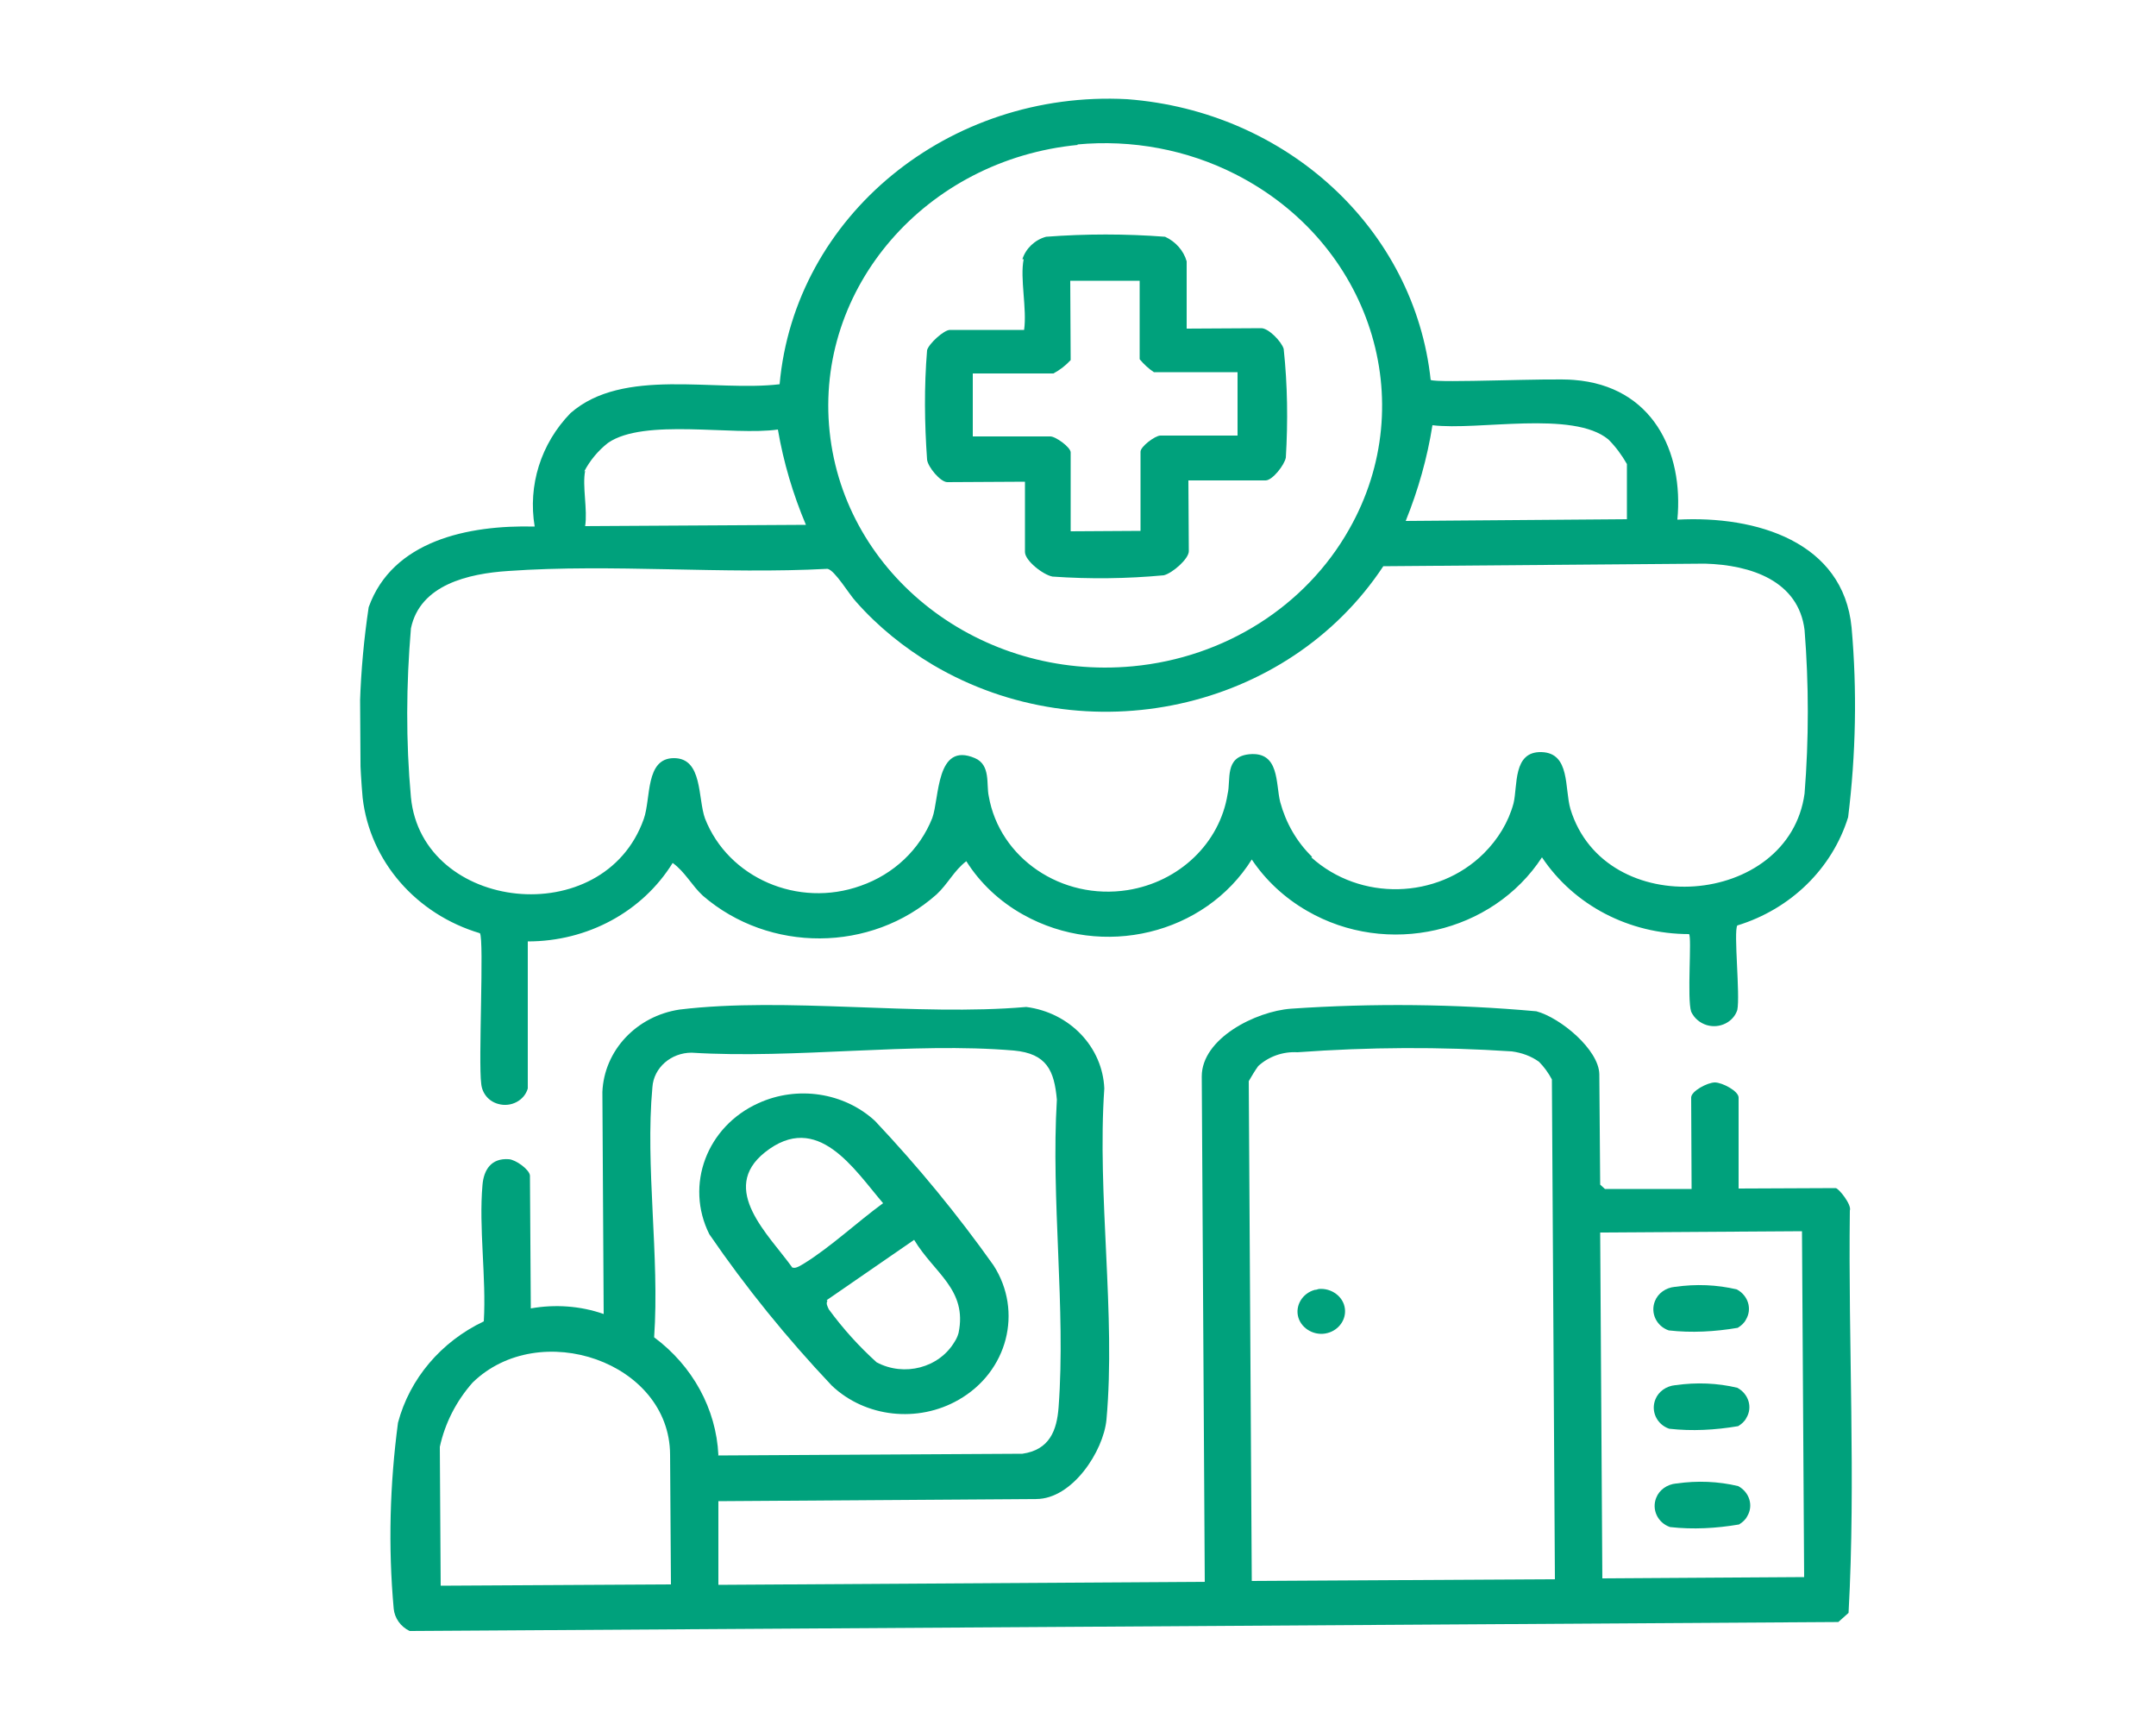 <?xml version="1.0" encoding="UTF-8"?>
<svg id="Raggruppa_4" xmlns="http://www.w3.org/2000/svg" width="50" height="40" xmlns:xlink="http://www.w3.org/1999/xlink" viewBox="0 0 50 40">
  <defs>
    <style>
      .cls-1 {
        fill: none;
      }

      .cls-2 {
        fill: #00a17c;
      }

      .cls-3 {
        clip-path: url(#clippath);
      }
    </style>
    <clipPath id="clippath">
      <rect class="cls-1" x="8.38" y="2.28" width="34.67" height="35.44" transform="translate(-.13 .16) rotate(-.36)"/>
    </clipPath>
  </defs>
  <g class="cls-3">
    <g id="Raggruppa_9">
      <path id="Tracciato_28" class="cls-2" d="M9.5,37.82c-.21-.1-.35-.3-.37-.52-.13-1.44-.09-2.88.1-4.31.27-1.02,1-1.88,1.99-2.35.06-1.02-.12-2.17-.03-3.17.03-.34.2-.62.61-.59.16.01.48.24.49.38l.02,3.08c.56-.1,1.15-.06,1.69.13l-.03-5.15c.04-.96.79-1.76,1.79-1.91,2.48-.3,5.5.16,8.04-.06,1.01.13,1.77.93,1.81,1.89-.17,2.47.27,5.24.05,7.68-.07.73-.79,1.84-1.63,1.84l-7.37.05v1.94s11.28-.07,11.28-.07l-.07-11.72c0-.88,1.25-1.51,2.07-1.57,1.9-.13,3.8-.11,5.69.06.56.15,1.45.89,1.46,1.46l.02,2.56.11.1h2.01s-.01-2.12-.01-2.12c0-.15.38-.35.55-.35s.55.2.55.35v2.11s2.25-.01,2.25-.01c.07,0,.38.39.33.52-.04,3.11.14,6.24-.03,9.33l-.28.25-33.08.21ZM16.65,33.75l7.06-.04c.63-.09.8-.54.84-1.08.17-2.29-.18-4.81-.04-7.13-.06-.67-.23-1.07-1-1.14-2.36-.2-5.07.2-7.47.05-.48,0-.88.35-.91.8-.17,1.84.17,3.93.04,5.8.89.66,1.44,1.66,1.49,2.73M36.06,36.62l-.07-11.59c-.08-.15-.18-.29-.3-.41-.18-.13-.4-.21-.63-.24-1.66-.11-3.32-.1-4.97.02-.34-.02-.67.1-.91.32-.08.11-.15.23-.22.35l.07,11.59,7.03-.04ZM41.79,28.55l-4.68.03.05,8.02,4.68-.03-.05-8.02ZM15.56,36.74l-.02-3.01c-.01-2.15-3.03-3.18-4.58-1.67-.38.43-.64.94-.76,1.49l.02,3.22,5.34-.03Z"/>
      <path id="Tracciato_29" class="cls-2" d="M33.18,8.81c.14.08,2.84-.05,3.32,0,1.82.14,2.55,1.66,2.4,3.24,1.84-.1,3.85.52,4.04,2.5.13,1.46.1,2.94-.08,4.4-.37,1.19-1.33,2.13-2.57,2.51-.09.14.07,1.62,0,1.96-.09.28-.41.44-.71.35-.16-.05-.29-.16-.36-.31-.1-.31.02-1.74-.05-1.8-1.39,0-2.67-.67-3.41-1.78-1.15,1.76-3.59,2.32-5.45,1.24-.52-.3-.96-.71-1.28-1.19-1.09,1.74-3.46,2.31-5.3,1.28-.54-.3-1-.73-1.32-1.24-.28.21-.43.53-.69.77-1.52,1.35-3.88,1.36-5.42.03-.26-.24-.41-.55-.7-.76-.7,1.13-1.97,1.82-3.36,1.82v3.41c-.08.28-.39.44-.68.36-.23-.06-.38-.25-.4-.47-.07-.51.07-3.34-.03-3.49-1.48-.44-2.55-1.67-2.72-3.14-.13-1.47-.08-2.95.14-4.42.55-1.54,2.3-1.91,3.85-1.87-.16-.95.14-1.92.83-2.63,1.22-1.07,3.34-.49,4.85-.67.35-3.9,3.92-6.83,8.06-6.61,3.71.28,6.67,3.02,7.04,6.52M25,3.36c-3.53.34-6.11,3.32-5.76,6.65.35,3.34,3.5,5.77,7.03,5.44,2.13-.2,4.01-1.39,5.02-3.18,1.68-2.96.49-6.64-2.64-8.23-1.12-.57-2.4-.81-3.67-.69M13.57,10.92c-.07.35.06.9,0,1.28l5.12-.03c-.3-.71-.52-1.45-.65-2.21-1.04.15-3.1-.27-3.94.31-.23.18-.42.41-.55.66M37.73,12.04v-1.28c-.12-.21-.26-.4-.43-.57-.82-.68-3.02-.2-4.08-.33-.12.76-.33,1.5-.62,2.22l5.12-.04ZM30.41,19.88c1.13,1.02,2.92.98,4-.09.33-.33.57-.72.69-1.16.1-.41-.02-1.21.65-1.19.67.02.53.84.67,1.32.8,2.62,5.07,2.28,5.43-.36.1-1.26.1-2.53,0-3.79-.14-1.14-1.24-1.51-2.31-1.54l-7.46.06c-2.22,3.36-6.89,4.38-10.44,2.29-.67-.4-1.28-.89-1.79-1.47-.16-.17-.49-.73-.66-.76-2.42.13-4.99-.12-7.4.05-.93.06-2.05.32-2.26,1.33-.11,1.3-.12,2.61,0,3.92.26,2.65,4.47,3.13,5.4.5.17-.48.03-1.41.7-1.41s.55.93.72,1.4c.54,1.38,2.16,2.08,3.61,1.56.77-.27,1.37-.84,1.66-1.57.17-.46.08-1.78.99-1.39.37.16.26.61.32.88.25,1.44,1.69,2.42,3.22,2.18,1.2-.19,2.14-1.09,2.32-2.23.08-.33-.08-.86.5-.92.71-.07.61.68.72,1.11.13.48.38.92.74,1.27"/>
      <path id="Tracciato_30" class="cls-2" d="M30.58,29.89c.3-.03.58.18.61.46.03.25-.14.49-.4.56-.29.08-.6-.09-.68-.36s.09-.56.38-.64c.03,0,.06-.01.09-.02"/>
      <path id="Tracciato_31" class="cls-2" d="M19.29,32.13c-1.04-1.1-1.99-2.27-2.84-3.51-.57-1.14-.06-2.5,1.14-3.04.9-.41,1.98-.25,2.7.41,1,1.06,1.92,2.18,2.75,3.35.69,1.07.33,2.47-.81,3.12-.94.54-2.16.41-2.94-.33M18.38,29.39c.07.04.21-.06.28-.1.61-.38,1.23-.96,1.82-1.39-.67-.78-1.52-2.15-2.74-1.18-1.08.86.1,1.92.64,2.68M19.19,30.16c-.04.07,0,.13.03.2.33.45.7.86,1.11,1.23.64.34,1.45.13,1.81-.48.04-.06.07-.13.09-.2.21-1.01-.57-1.39-1.03-2.16l-2.03,1.4Z"/>
      <path id="Tracciato_32" class="cls-2" d="M38.85,29.84c.48-.07.97-.05,1.43.06.26.14.36.45.21.7-.04.08-.11.14-.19.19-.53.09-1.07.12-1.6.06-.29-.1-.43-.41-.32-.68.07-.18.25-.31.46-.33"/>
      <path id="Tracciato_33" class="cls-2" d="M38.86,32.12c.48-.07.97-.05,1.43.06.26.14.36.45.21.7-.04.08-.11.14-.19.19-.53.09-1.07.12-1.6.06-.29-.1-.43-.41-.32-.68.07-.18.25-.31.46-.33"/>
      <path id="Tracciato_34" class="cls-2" d="M38.88,34.4c.48-.07.97-.05,1.43.06.26.14.36.45.21.7-.04.08-.11.14-.19.19-.53.09-1.07.12-1.6.06-.29-.1-.43-.41-.32-.68.07-.18.25-.31.46-.33"/>
      <path id="Tracciato_35" class="cls-2" d="M23.71,6.01c.08-.25.29-.45.55-.52.92-.07,1.84-.07,2.76,0,.24.11.43.32.5.57v1.56s1.73-.01,1.73-.01c.17,0,.47.31.52.48.09.84.1,1.68.05,2.52-.03.17-.31.53-.47.53h-1.79s.01,1.64.01,1.64c0,.18-.38.51-.58.56-.86.08-1.72.09-2.58.03-.22-.04-.64-.37-.64-.57v-1.63s-1.8.01-1.8.01c-.16,0-.45-.35-.47-.52-.06-.85-.07-1.69,0-2.54.04-.15.39-.47.53-.47h1.72c.07-.49-.1-1.19-.01-1.64M26.43,6.51h-1.61s.01,1.84.01,1.84c-.11.12-.25.23-.4.31h-1.87s0,1.46,0,1.46h1.79c.12-.01.48.25.48.37v1.83s1.62-.01,1.62-.01v-1.83c-.01-.12.34-.38.46-.38h1.79s0-1.47,0-1.47h-1.94c-.12-.08-.23-.18-.33-.3v-1.83Z"/>
    </g>
  </g>
</svg>